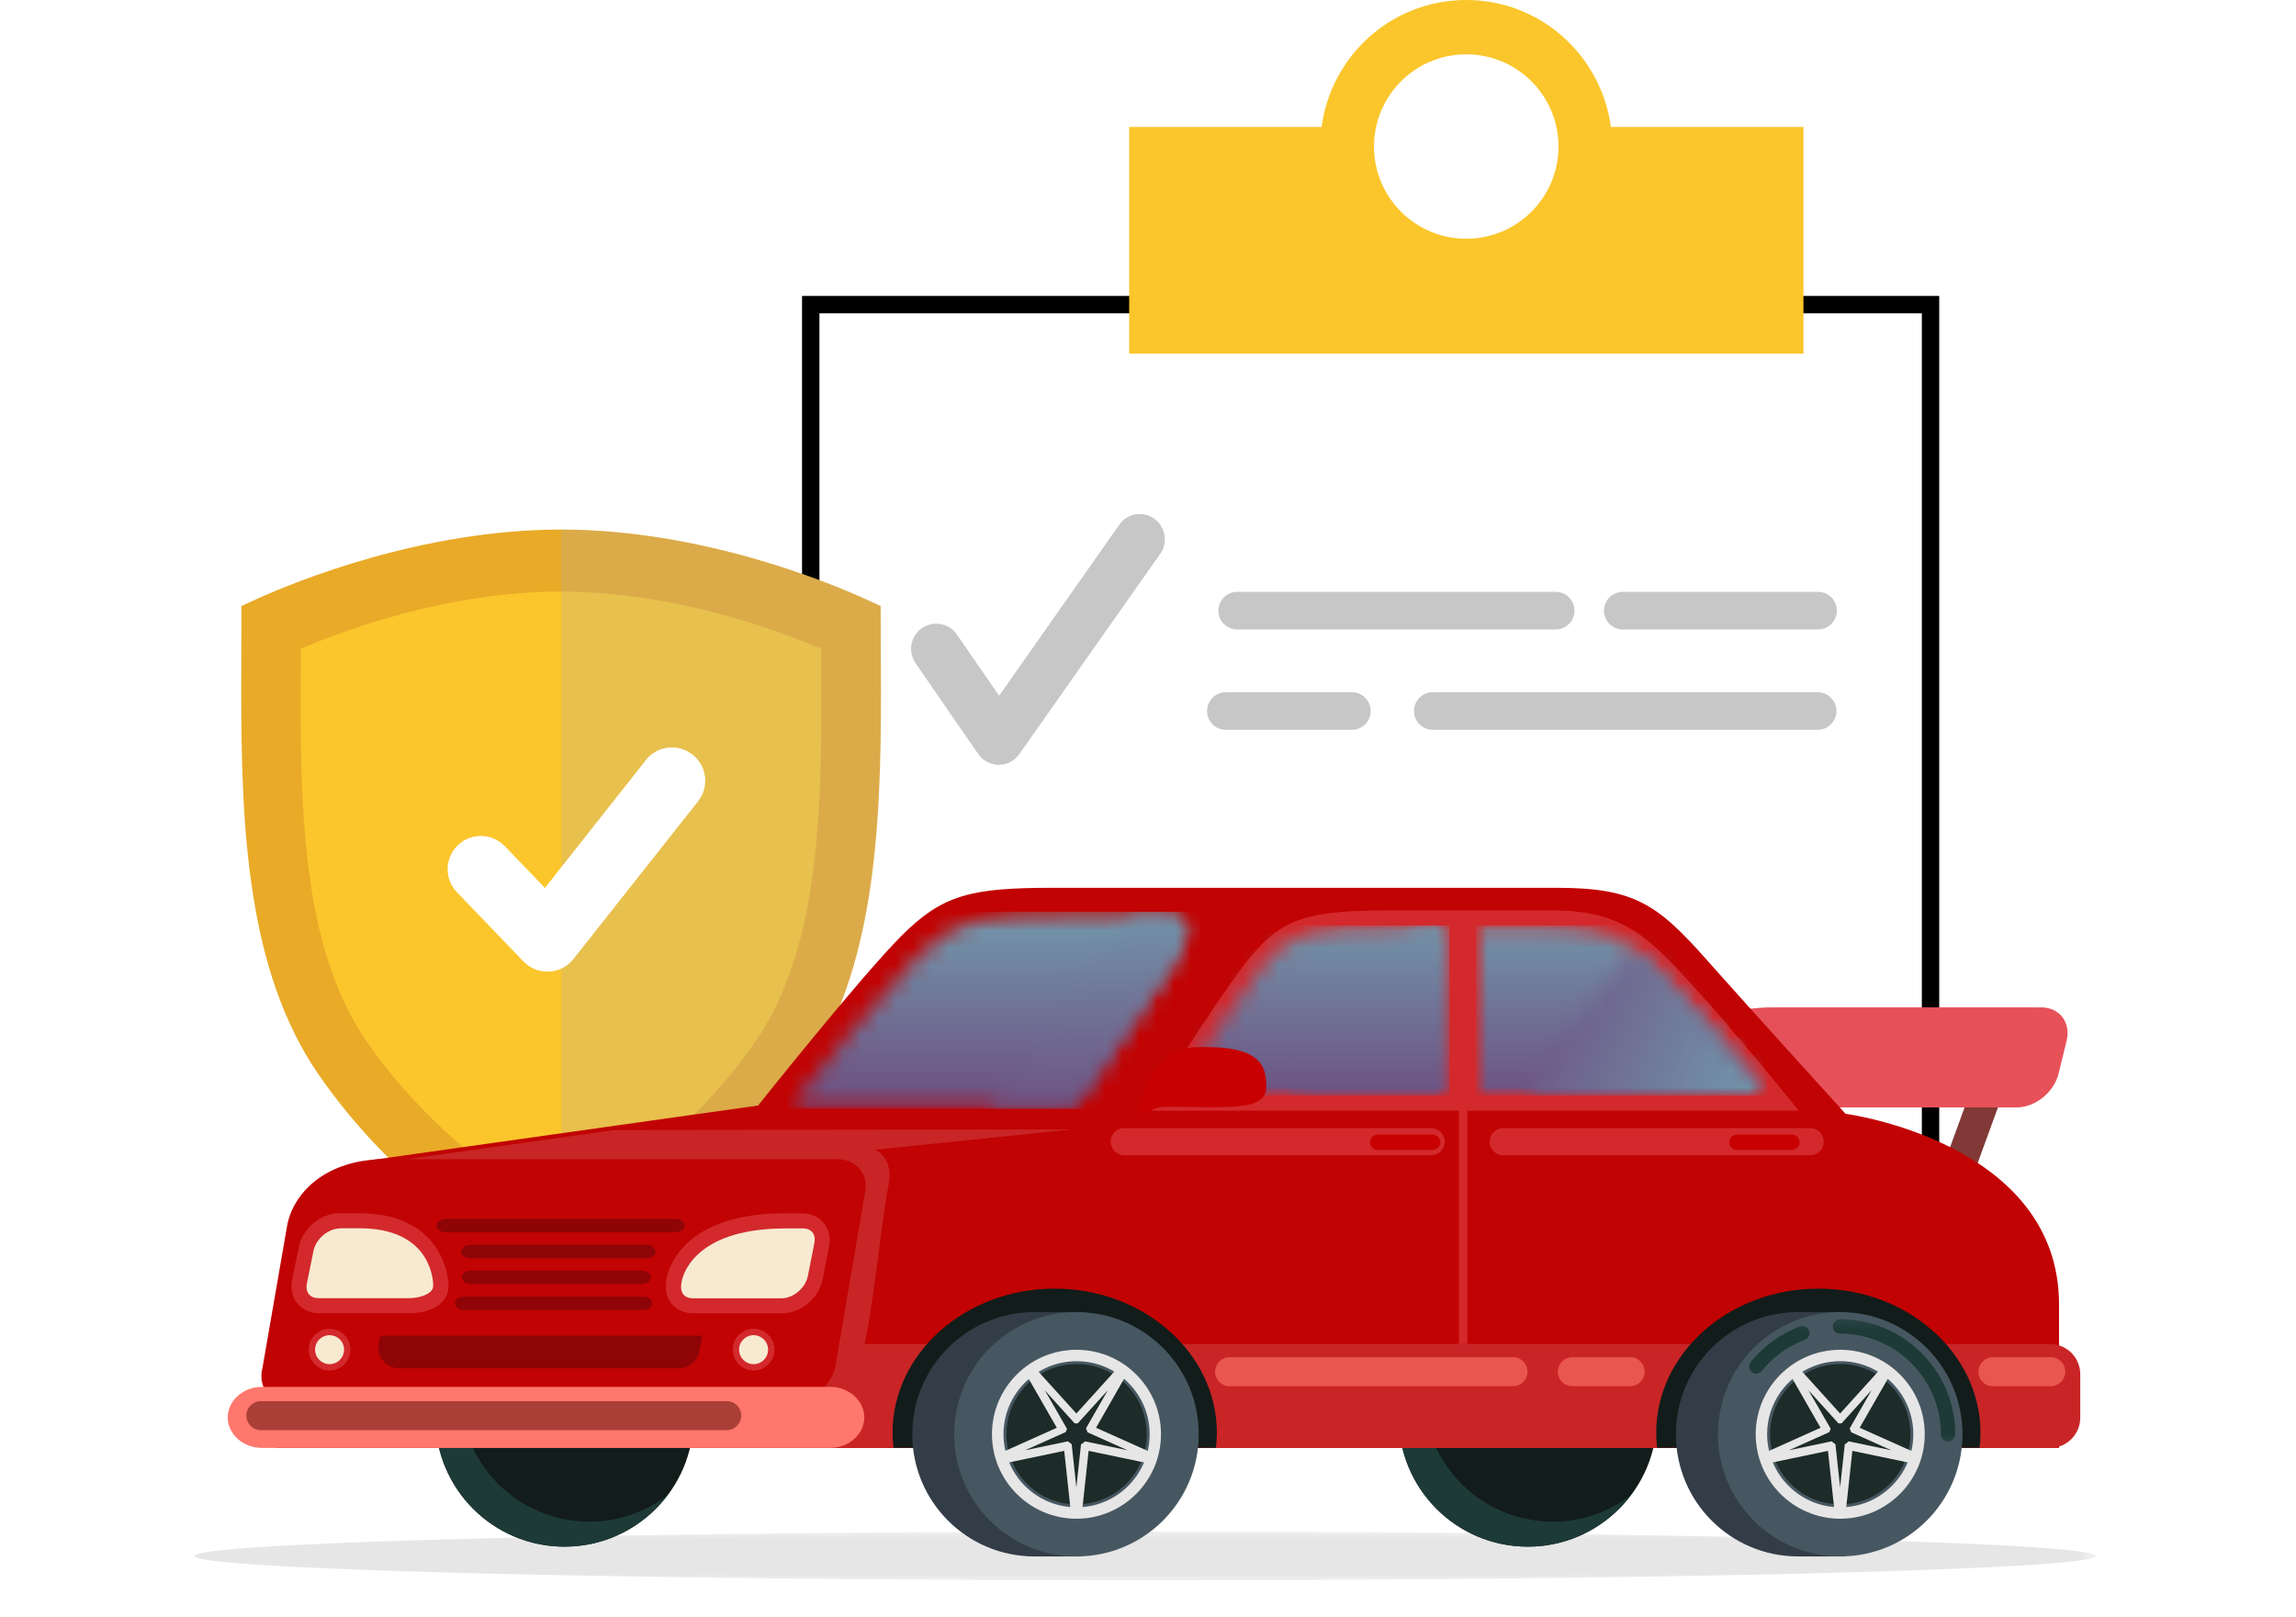 <svg width="132" height="93" viewBox="0 0 132 93" fill="none" xmlns="http://www.w3.org/2000/svg">
<rect x="0" y="0" width="132" height="93" fill="#333333" stroke="none"/>
<g clip-path="url(#clip0_1269_9305)">
<rect width="132" height="93" fill="white"/>
<path d="M46.61 17.517H110.989V66.671H46.61V17.517Z" fill="white" stroke="black"/>
<path d="M92.614 7.3C92.055 3.183 88.564 0 84.297 0C80.023 0 76.532 3.183 75.98 7.3H64.918V20.334H103.683V7.3H92.614ZM84.297 13.728C81.373 13.728 78.993 11.357 78.993 8.426C78.993 5.495 81.365 3.124 84.297 3.124C87.221 3.124 89.6 5.495 89.6 8.426C89.6 11.357 87.221 13.728 84.297 13.728Z" fill="#FBC62C"/>
<path d="M71.127 34.033C70.53 34.033 70.045 34.518 70.045 35.114C70.045 35.711 70.53 36.196 71.127 36.196H89.439C90.035 36.196 90.52 35.711 90.52 35.114C90.52 34.518 90.035 34.033 89.439 34.033H71.127Z" fill="#C7C7C7"/>
<path d="M93.295 34.033C92.699 34.033 92.214 34.518 92.214 35.114C92.214 35.711 92.699 36.196 93.295 36.196H104.521C105.118 36.196 105.603 35.711 105.603 35.114C105.603 34.518 105.118 34.033 104.521 34.033H93.295Z" fill="#C7C7C7"/>
<path d="M70.478 39.805C69.881 39.805 69.396 40.29 69.396 40.886C69.396 41.482 69.881 41.967 70.478 41.967H77.721C78.317 41.967 78.802 41.482 78.802 40.886C78.802 40.29 78.317 39.805 77.721 39.805H70.478Z" fill="#C7C7C7"/>
<path d="M82.375 39.805C81.778 39.805 81.293 40.29 81.293 40.886C81.293 41.482 81.778 41.967 82.375 41.967H104.499C105.095 41.967 105.58 41.482 105.58 40.886C105.58 40.29 105.095 39.805 104.499 39.805H82.375Z" fill="#C7C7C7"/>
<path d="M64.356 30.162C64.356 30.162 59.172 37.537 57.442 40.005C56.375 38.454 55.01 36.485 55.01 36.485C54.562 35.83 53.66 35.666 53.004 36.12C52.347 36.567 52.183 37.469 52.631 38.125L56.234 43.353C56.502 43.741 56.942 43.972 57.412 43.979C57.882 43.979 58.322 43.755 58.598 43.368L66.707 31.84C67.161 31.183 67.005 30.289 66.356 29.827C65.714 29.357 64.819 29.514 64.356 30.162Z" fill="#C7C7C7"/>
<path d="M50.638 37.371L50.629 34.847L49.68 34.416C47.625 33.482 40.301 30.451 32.258 30.451C24.22 30.451 16.89 33.482 14.835 34.411L13.882 34.842L13.868 39.698C13.868 47.594 14.208 55.793 18.284 61.741C22.715 68.2 28.981 72.089 31.472 73.459L32.258 73.89L33.043 73.459C35.529 72.089 41.8 68.2 46.226 61.741C50.307 55.793 50.648 47.594 50.648 39.703L50.638 37.371Z" fill="#E9AA28"/>
<path d="M17.293 37.309C17.288 38.2 17.283 40.273 17.283 40.273C17.283 47.394 17.576 54.778 21.049 59.84C24.713 65.184 29.801 68.532 32.253 69.944C34.706 68.537 39.793 65.189 43.458 59.84C46.931 54.778 47.223 47.399 47.223 40.268C47.223 40.268 47.218 37.678 47.218 37.309C44.832 36.289 38.806 34.019 32.253 34.019C25.691 34.014 19.674 36.284 17.293 37.309Z" fill="#FBC62C"/>
<path d="M50.629 34.847L49.68 34.416C47.625 33.482 40.306 30.456 32.268 30.451V73.88L33.039 73.454C35.525 72.084 41.796 68.196 46.222 61.736C50.303 55.788 50.643 47.59 50.643 39.698L50.638 37.371C50.638 37.366 50.629 34.847 50.629 34.847Z" fill="#B2B2B2" fill-opacity="0.25"/>
<path d="M37.135 43.702C37.135 43.702 33.111 48.797 31.329 51.057C30.227 49.907 29.025 48.658 29.025 48.658C28.297 47.896 27.085 47.873 26.323 48.6C25.561 49.333 25.538 50.54 26.265 51.301L30.088 55.281C30.471 55.678 31.008 55.894 31.564 55.869C32.115 55.846 32.627 55.582 32.967 55.147L40.133 46.077C40.79 45.248 40.646 44.046 39.818 43.395C38.989 42.734 37.786 42.877 37.135 43.702Z" fill="white"/>
<mask id="mask0_1269_9305" style="mask-type:luminance" maskUnits="userSpaceOnUse" x="-13" y="87" width="134" height="4">
<path d="M-13 87.94H120.504V91H-13V87.94Z" fill="white"/>
</mask>
<g mask="url(#mask0_1269_9305)">
<path d="M120.504 89.471C120.504 89.493 120.482 89.516 120.438 89.54C120.394 89.563 120.328 89.585 120.24 89.608C120.153 89.631 120.043 89.653 119.912 89.677C119.781 89.699 119.628 89.722 119.454 89.744C119.279 89.767 119.083 89.789 118.866 89.811C118.648 89.834 118.41 89.856 118.15 89.877C117.891 89.9 117.61 89.921 117.308 89.944C117.007 89.965 116.685 89.987 116.343 90.007C116 90.029 115.638 90.049 115.255 90.07C114.873 90.091 114.471 90.112 114.049 90.132C113.628 90.152 113.187 90.172 112.727 90.191C112.267 90.211 111.789 90.23 111.292 90.249C110.794 90.269 110.28 90.288 109.747 90.306C109.214 90.324 108.664 90.343 108.096 90.36C107.529 90.378 106.944 90.395 106.344 90.413C105.743 90.43 105.127 90.446 104.494 90.462C103.862 90.479 103.213 90.494 102.551 90.51C101.888 90.525 101.211 90.54 100.519 90.555C99.828 90.569 99.123 90.583 98.404 90.597C97.686 90.61 96.955 90.624 96.21 90.637C95.467 90.65 94.712 90.661 93.944 90.673C93.177 90.685 92.398 90.697 91.61 90.708C90.821 90.718 90.022 90.728 89.214 90.739C88.405 90.748 87.587 90.758 86.761 90.767C85.934 90.775 85.1 90.783 84.257 90.791C83.415 90.799 82.566 90.806 81.71 90.813C80.854 90.819 79.992 90.826 79.124 90.831C78.256 90.837 77.384 90.841 76.506 90.846C75.629 90.85 74.748 90.854 73.863 90.858C72.978 90.861 72.091 90.864 71.201 90.866C70.31 90.869 69.418 90.87 68.525 90.872C67.632 90.873 66.737 90.873 65.842 90.873C64.948 90.873 64.054 90.873 63.161 90.872C62.267 90.87 61.375 90.869 60.485 90.866C59.595 90.864 58.707 90.861 57.822 90.858C56.937 90.854 56.056 90.85 55.179 90.846C54.301 90.841 53.429 90.837 52.561 90.831C51.693 90.826 50.831 90.819 49.975 90.813C49.119 90.806 48.27 90.799 47.428 90.791C46.586 90.783 45.751 90.775 44.925 90.767C44.098 90.758 43.281 90.748 42.472 90.739C41.663 90.728 40.864 90.718 40.076 90.708C39.286 90.697 38.509 90.685 37.741 90.673C36.974 90.661 36.218 90.65 35.475 90.637C34.731 90.624 33.999 90.61 33.281 90.597C32.562 90.583 31.858 90.569 31.166 90.555C30.475 90.54 29.797 90.525 29.135 90.51C28.471 90.494 27.824 90.479 27.191 90.462C26.559 90.446 25.942 90.43 25.341 90.413C24.741 90.395 24.157 90.378 23.589 90.36C23.022 90.343 22.472 90.324 21.938 90.306C21.406 90.288 20.89 90.269 20.394 90.249C19.896 90.23 19.418 90.211 18.958 90.191C18.498 90.172 18.058 90.152 17.636 90.132C17.214 90.112 16.812 90.091 16.429 90.07C16.047 90.049 15.684 90.029 15.343 90.007C15 89.987 14.678 89.965 14.377 89.944C14.076 89.921 13.795 89.9 13.535 89.877C13.275 89.856 13.037 89.834 12.82 89.811C12.602 89.789 12.406 89.767 12.232 89.744C12.057 89.722 11.904 89.699 11.773 89.677C11.642 89.653 11.533 89.631 11.445 89.608C11.357 89.585 11.291 89.563 11.248 89.54C11.203 89.516 11.182 89.493 11.182 89.471C11.182 89.448 11.203 89.425 11.248 89.402C11.291 89.379 11.357 89.356 11.445 89.333C11.533 89.31 11.642 89.288 11.773 89.265C11.904 89.242 12.057 89.219 12.232 89.197C12.406 89.175 12.602 89.152 12.82 89.13C13.037 89.108 13.275 89.085 13.535 89.064C13.795 89.041 14.076 89.02 14.377 88.999C14.678 88.976 15 88.956 15.343 88.934C15.684 88.912 16.047 88.892 16.429 88.871C16.812 88.85 17.214 88.83 17.636 88.81C18.058 88.789 18.498 88.769 18.958 88.75C19.418 88.73 19.896 88.711 20.394 88.692C20.89 88.673 21.406 88.653 21.938 88.635C22.472 88.617 23.022 88.599 23.589 88.581C24.157 88.564 24.741 88.546 25.341 88.529C25.942 88.512 26.559 88.495 27.191 88.479C27.824 88.463 28.471 88.447 29.135 88.431C29.797 88.416 30.475 88.401 31.166 88.387C31.858 88.372 32.562 88.358 33.281 88.344C33.999 88.331 34.731 88.317 35.475 88.305C36.218 88.292 36.974 88.28 37.741 88.268C38.509 88.256 39.286 88.245 40.076 88.234C40.864 88.223 41.663 88.213 42.472 88.203C43.281 88.193 44.098 88.183 44.925 88.175C45.751 88.166 46.586 88.158 47.428 88.15C48.27 88.143 49.119 88.136 49.975 88.128C50.831 88.122 51.693 88.116 52.561 88.11C53.429 88.105 54.301 88.1 55.179 88.095C56.056 88.091 56.937 88.087 57.822 88.084C58.707 88.08 59.595 88.077 60.485 88.075C61.375 88.073 62.267 88.071 63.161 88.07C64.054 88.069 64.948 88.068 65.842 88.068C66.737 88.068 67.632 88.069 68.525 88.07C69.418 88.071 70.31 88.073 71.201 88.075C72.091 88.077 72.978 88.08 73.863 88.084C74.748 88.087 75.629 88.091 76.506 88.095C77.384 88.1 78.256 88.105 79.124 88.11C79.992 88.116 80.854 88.122 81.71 88.128C82.566 88.136 83.415 88.143 84.257 88.15C85.1 88.158 85.934 88.166 86.761 88.175C87.587 88.183 88.405 88.193 89.213 88.203C90.022 88.213 90.821 88.223 91.61 88.234C92.398 88.245 93.177 88.256 93.944 88.268C94.712 88.28 95.467 88.292 96.21 88.305C96.955 88.317 97.686 88.331 98.404 88.344C99.123 88.358 99.828 88.372 100.519 88.387C101.211 88.401 101.888 88.416 102.551 88.431C103.213 88.447 103.862 88.463 104.494 88.479C105.127 88.495 105.743 88.512 106.344 88.529C106.944 88.546 107.529 88.564 108.096 88.581C108.664 88.599 109.214 88.617 109.747 88.635C110.28 88.653 110.794 88.673 111.292 88.692C111.789 88.711 112.267 88.73 112.727 88.75C113.187 88.769 113.628 88.789 114.049 88.81C114.471 88.83 114.873 88.85 115.255 88.871C115.638 88.892 116 88.912 116.343 88.934C116.685 88.956 117.007 88.976 117.308 88.999C117.61 89.02 117.891 89.041 118.15 89.064C118.41 89.085 118.648 89.108 118.866 89.13C119.083 89.152 119.279 89.175 119.454 89.197C119.628 89.219 119.781 89.242 119.912 89.265C120.043 89.288 120.153 89.31 120.24 89.333C120.328 89.356 120.394 89.379 120.438 89.402C120.482 89.425 120.504 89.448 120.504 89.471Z" fill="#E6E6E6"/>
</g>
<path d="M39.876 81.517C39.876 85.615 36.554 88.936 32.454 88.936C28.354 88.936 25.034 85.615 25.034 81.517C25.034 77.418 28.354 74.099 32.454 74.099C36.548 74.099 39.876 77.424 39.876 81.517Z" fill="#121C1A"/>
<path d="M33.891 87.499C29.791 87.499 26.47 84.18 26.47 80.081C26.47 78.4 27.039 76.856 27.982 75.609C26.192 76.964 25.034 79.105 25.034 81.517C25.034 85.615 28.354 88.936 32.454 88.936C34.874 88.936 37.009 87.777 38.364 85.988C37.117 86.93 35.572 87.499 33.891 87.499Z" fill="#1D3A37"/>
<path d="M95.259 81.517C95.259 85.615 91.938 88.936 87.838 88.936C83.737 88.936 80.416 85.615 80.416 81.517C80.416 77.418 83.737 74.099 87.838 74.099C91.938 74.099 95.259 77.424 95.259 81.517Z" fill="#121C1A"/>
<path d="M89.274 87.499C85.174 87.499 81.854 84.18 81.854 80.081C81.854 78.4 82.423 76.856 83.365 75.609C81.576 76.964 80.416 79.105 80.416 81.517C80.416 85.615 83.737 88.936 87.838 88.936C90.251 88.936 92.392 87.777 93.748 85.988C92.507 86.93 90.956 87.499 89.274 87.499Z" fill="#1D3A37"/>
<path d="M111.513 67.613L113.259 62.819L114.953 63.436L113.206 68.23L111.513 67.613Z" fill="#803936"/>
<path d="M118.348 61.741C118.09 62.805 117.006 63.679 115.942 63.679H96.641C95.576 63.679 94.919 62.805 95.184 61.741C95.184 61.741 95.773 57.927 102.151 57.927H117.352C118.416 57.927 119.073 58.801 118.809 59.864L118.348 61.741Z" fill="#E75159"/>
<path d="M116.926 58.048C116.939 58.008 116.939 57.967 116.946 57.92H102.152C95.774 57.92 95.184 61.734 95.184 61.734C95.171 61.775 95.171 61.815 95.165 61.862H114.059C115.123 61.862 116.207 60.995 116.465 59.925L116.926 58.048Z" fill="#E75159" fill-opacity="0.5"/>
<path d="M21.34 66.707L43.583 63.57C43.583 63.57 49.486 56.151 51.838 53.801C54.19 51.45 55.816 51.05 60.526 51.05C65.229 51.05 84.998 51.05 89.485 51.05C93.972 51.05 95.293 51.992 98.173 55.25C100.952 58.387 106.103 64.044 106.103 64.044C106.103 64.044 118.376 65.671 118.376 75.007V83.258H15.892L21.34 66.707Z" fill="#C10303"/>
<mask id="mask1_1269_9305" style="mask-type:luminance" maskUnits="userSpaceOnUse" x="45" y="52" width="24" height="12">
<path d="M45.134 52.244H68.387V63.871H45.134V52.244Z" fill="white"/>
</mask>
<g mask="url(#mask1_1269_9305)">
<mask id="mask2_1269_9305" style="mask-type:luminance" maskUnits="userSpaceOnUse" x="45" y="52" width="24" height="12">
<path d="M66.823 52.425C66.823 52.425 62.682 52.425 61.116 52.425C56.542 52.425 54.963 52.811 52.672 55.094C50.862 56.903 46.891 61.795 45.312 63.76H61.672C61.672 63.76 66.79 56.273 67.901 54.64C69.012 53.008 68.036 52.425 66.823 52.425Z" fill="white"/>
</mask>
<g mask="url(#mask2_1269_9305)">
<path d="M45.312 52.425V63.76H69.012V52.425H45.312Z" fill="url(#paint0_linear_1269_9305)"/>
</g>
</g>
<path d="M117.868 77.283H49.703C50.171 75.332 50.788 69.492 51.038 68.387C51.472 66.504 50.313 66.111 50.313 66.111L61.61 64.945L35.329 64.98L21.47 66.924L15.892 83.258H117.861C118.817 83.258 119.596 82.48 119.596 81.524V79.024C119.603 78.068 118.817 77.283 117.868 77.283Z" fill="#C92526"/>
<path d="M48.015 78.644C47.731 79.776 46.544 80.697 45.372 80.697H16.691C15.525 80.697 14.808 79.776 15.092 78.644L16.495 70.548C16.813 68.624 18.711 66.653 22.174 66.653H48.11C49.276 66.653 49.995 67.574 49.709 68.705L48.015 78.644Z" fill="#C10303"/>
<path d="M47.29 73.583C47.08 74.647 46.029 75.521 44.966 75.521H39.855C38.791 75.521 38.1 74.647 38.31 73.583C38.31 73.583 38.73 69.769 45.108 69.769H46.118C47.182 69.769 47.872 70.643 47.663 71.707L47.29 73.583Z" fill="#E75159" fill-opacity="0.5"/>
<path d="M45.155 70.637C39.673 70.637 39.198 73.597 39.184 73.726C39.124 74.051 39.164 74.281 39.293 74.437C39.443 74.614 39.666 74.654 39.828 74.654H44.939C45.61 74.654 46.308 74.058 46.443 73.38L46.816 71.496C46.87 71.233 46.83 71.009 46.7 70.853C46.551 70.677 46.328 70.637 46.165 70.637H45.155Z" fill="#F7EAD1"/>
<path d="M25.786 73.848C25.841 75.074 24.586 75.515 23.516 75.515H18.359C17.288 75.515 16.583 74.641 16.799 73.577L17.18 71.701C17.396 70.637 18.446 69.763 19.524 69.763H20.656C25.081 69.769 25.739 72.92 25.786 73.848Z" fill="#E75159" fill-opacity="0.5"/>
<path d="M19.558 70.637C18.88 70.637 18.168 71.233 18.026 71.91L17.647 73.786C17.592 74.044 17.633 74.275 17.762 74.424C17.911 74.606 18.148 74.647 18.311 74.647H23.468C23.915 74.647 24.322 74.552 24.593 74.389C24.884 74.221 24.918 74.024 24.905 73.848C24.878 73.312 24.566 70.629 20.676 70.629H19.558V70.637Z" fill="#F7EAD1"/>
<path d="M39.36 70.473C39.36 70.691 39.129 70.86 38.839 70.86H25.623C25.338 70.86 25.101 70.684 25.101 70.473C25.101 70.257 25.338 70.088 25.623 70.088H38.839C39.129 70.08 39.36 70.257 39.36 70.473Z" fill="#5F070C" fill-opacity="0.5"/>
<path d="M37.687 71.964C37.687 72.181 37.456 72.351 37.165 72.351H27.026C26.742 72.351 26.504 72.175 26.504 71.964C26.504 71.748 26.742 71.578 27.026 71.578H37.172C37.456 71.571 37.687 71.748 37.687 71.964Z" fill="#5F070C" fill-opacity="0.5"/>
<path d="M37.409 73.448C37.409 73.665 37.171 73.841 36.887 73.841H27.074C26.789 73.841 26.552 73.665 26.552 73.448C26.552 73.231 26.789 73.062 27.074 73.062H36.887C37.171 73.062 37.409 73.239 37.409 73.448Z" fill="#5F070C" fill-opacity="0.5"/>
<path d="M37.504 74.945C37.504 75.162 37.267 75.331 36.982 75.331H26.674C26.39 75.331 26.152 75.155 26.152 74.945C26.152 74.728 26.39 74.559 26.674 74.559H36.989C37.274 74.552 37.504 74.728 37.504 74.945Z" fill="#5F070C" fill-opacity="0.5"/>
<path d="M103.418 63.868C103.418 63.868 97.875 56.985 95.313 54.6C93.849 53.238 92.236 52.351 89.342 52.351C89.342 52.351 81.535 52.351 79.942 52.351C75.3 52.351 73.761 52.743 71.857 55.068C70.346 56.903 67.214 61.876 65.967 63.868H83.873V77.269H84.361V63.868H103.418Z" fill="#E75159" fill-opacity="0.5"/>
<path d="M60.635 74.099C55.497 74.099 51.315 77.818 51.315 82.384C51.315 82.675 51.336 82.967 51.37 83.251H69.905C69.94 82.967 69.96 82.675 69.96 82.384C69.953 77.818 65.772 74.099 60.635 74.099Z" fill="#121C1A"/>
<path d="M87.817 78.875C87.817 79.335 87.445 79.708 86.984 79.708H70.692C70.231 79.708 69.858 79.335 69.858 78.875C69.858 78.414 70.231 78.041 70.692 78.041H86.984C87.445 78.041 87.817 78.414 87.817 78.875Z" fill="#FF776D" fill-opacity="0.6"/>
<path d="M94.554 78.875C94.554 79.335 94.181 79.708 93.72 79.708H90.393C89.931 79.708 89.559 79.335 89.559 78.875C89.559 78.414 89.931 78.041 90.393 78.041H93.72C94.181 78.041 94.554 78.414 94.554 78.875Z" fill="#FF776D" fill-opacity="0.6"/>
<path d="M118.735 78.875C118.735 79.335 118.362 79.708 117.902 79.708H114.574C114.113 79.708 113.74 79.335 113.74 78.875C113.74 78.414 114.113 78.041 114.574 78.041H117.902C118.362 78.041 118.735 78.414 118.735 78.875Z" fill="#FF776D" fill-opacity="0.6"/>
<path d="M49.689 81.504C49.689 82.466 48.808 83.258 47.724 83.258H15.058C13.98 83.258 13.093 82.466 13.093 81.504C13.093 80.542 13.973 79.749 15.058 79.749H47.724C48.802 79.749 49.689 80.535 49.689 81.504Z" fill="#FF776D"/>
<path d="M42.614 81.402C42.614 81.863 42.241 82.236 41.78 82.236H14.997C14.536 82.236 14.164 81.863 14.164 81.402C14.164 80.941 14.536 80.569 14.997 80.569H41.787C42.241 80.569 42.614 80.941 42.614 81.402Z" fill="#711A14" fill-opacity="0.6"/>
<path d="M48.7 81.402C48.7 81.863 48.327 82.236 47.866 82.236H44.532C44.071 82.236 43.698 81.863 43.698 81.402C43.698 80.941 44.071 80.569 44.532 80.569H47.859C48.327 80.569 48.7 80.941 48.7 81.402Z" fill="#FF776D" fill-opacity="0.6"/>
<path d="M104.849 65.649C104.849 66.076 104.503 66.428 104.069 66.428H86.421C85.988 66.428 85.642 66.083 85.642 65.649C85.642 65.223 85.988 64.871 86.421 64.871H104.069C104.503 64.871 104.849 65.223 104.849 65.649Z" fill="#E75159" fill-opacity="0.5"/>
<path d="M83.06 65.649C83.06 66.076 82.714 66.428 82.28 66.428H64.633C64.198 66.428 63.853 66.083 63.853 65.649C63.853 65.223 64.198 64.871 64.633 64.871H82.28C82.707 64.871 83.06 65.223 83.06 65.649Z" fill="#E75159" fill-opacity="0.5"/>
<mask id="mask3_1269_9305" style="mask-type:luminance" maskUnits="userSpaceOnUse" x="84" y="53" width="18" height="11">
<path d="M84.706 53.06H101.636V63.055H84.706V53.06Z" fill="white"/>
</mask>
<g mask="url(#mask3_1269_9305)">
<mask id="mask4_1269_9305" style="mask-type:luminance" maskUnits="userSpaceOnUse" x="84" y="53" width="18" height="11">
<path d="M94.723 55.236C93.422 54.023 92.011 53.217 89.349 53.217H84.856V63H101.588C99.839 60.873 96.512 56.902 94.723 55.236Z" fill="white"/>
</mask>
<g mask="url(#mask4_1269_9305)">
<path d="M84.856 53.217V63H101.588V53.217H84.856Z" fill="url(#paint1_linear_1269_9305)"/>
</g>
</g>
<mask id="mask5_1269_9305" style="mask-type:luminance" maskUnits="userSpaceOnUse" x="87" y="54" width="15" height="10">
<path d="M87.357 54.488H101.635V63.055H87.357V54.488Z" fill="white"/>
</mask>
<g mask="url(#mask5_1269_9305)">
<mask id="mask6_1269_9305" style="mask-type:luminance" maskUnits="userSpaceOnUse" x="87" y="54" width="15" height="10">
<path d="M94.724 55.236C94.479 55.006 94.229 54.803 93.971 54.606L87.499 63.001H101.589C99.84 60.873 96.512 56.903 94.724 55.236Z" fill="white"/>
</mask>
<g mask="url(#mask6_1269_9305)">
<path d="M87.499 54.606V63.001H101.589V54.606H87.499Z" fill="url(#paint2_linear_1269_9305)"/>
</g>
</g>
<mask id="mask7_1269_9305" style="mask-type:luminance" maskUnits="userSpaceOnUse" x="67" y="53" width="17" height="11">
<path d="M67.368 53.06H83.482V63.055H67.368V53.06Z" fill="white"/>
</mask>
<g mask="url(#mask7_1269_9305)">
<mask id="mask8_1269_9305" style="mask-type:luminance" maskUnits="userSpaceOnUse" x="67" y="53" width="17" height="11">
<path d="M72.528 55.616C71.308 57.099 68.936 60.784 67.54 63H83.331V53.217H79.943C75.361 53.217 74.182 53.597 72.528 55.616Z" fill="white"/>
</mask>
<g mask="url(#mask8_1269_9305)">
<path d="M67.54 53.217V63H83.331V53.217H67.54Z" fill="url(#paint3_linear_1269_9305)"/>
</g>
</g>
<path d="M62.119 75.447C62.119 75.447 66.504 78.861 66.504 82.472C66.504 86.172 62.132 89.498 62.132 89.498C62.132 89.498 59.862 89.498 59.476 89.498C55.592 89.498 52.448 86.354 52.448 82.472C52.448 78.59 55.592 75.447 59.476 75.447C59.964 75.447 62.119 75.447 62.119 75.447Z" fill="#333D47"/>
<path d="M68.916 82.472C68.916 86.354 65.772 89.498 61.888 89.498C58.005 89.498 54.86 86.354 54.86 82.472C54.86 78.59 58.012 75.447 61.888 75.447C65.772 75.447 68.916 78.59 68.916 82.472Z" fill="#475761"/>
<path d="M65.927 82.472C65.927 84.702 64.117 86.503 61.895 86.503C59.665 86.503 57.862 84.695 57.862 82.472C57.862 80.244 59.665 78.434 61.895 78.434C64.117 78.434 65.927 80.244 65.927 82.472Z" fill="#1D2B29"/>
<path d="M57.029 82.472C57.029 85.148 59.21 87.33 61.888 87.33C64.565 87.33 66.747 85.148 66.747 82.472C66.747 81.172 66.239 79.952 65.323 79.037C64.409 78.122 63.182 77.615 61.888 77.615C59.21 77.615 57.029 79.789 57.029 82.472ZM57.693 82.472C57.693 80.155 59.577 78.271 61.895 78.271C63.019 78.271 64.07 78.705 64.863 79.505C65.656 80.297 66.096 81.354 66.096 82.472C66.096 84.789 64.212 86.673 61.895 86.673C59.577 86.673 57.693 84.789 57.693 82.472Z" fill="#E6E6E6"/>
<path d="M66.28 83.563L63.013 82.099L64.788 78.997C64.626 78.861 64.457 78.746 64.281 78.631L61.882 81.28L59.489 78.637C59.313 78.746 59.137 78.868 58.98 79.004L60.757 82.099L57.496 83.563C57.544 83.766 57.612 83.969 57.687 84.159L61.183 83.427L61.569 86.984C61.671 86.992 61.78 86.998 61.888 86.998C61.99 86.998 62.091 86.992 62.2 86.984L62.586 83.427L66.09 84.159C66.171 83.969 66.232 83.766 66.28 83.563Z" fill="#E6E6E6"/>
<path d="M61.413 82.283C61.413 82.283 59.109 83.319 58.933 83.393C59.123 83.353 61.59 82.838 61.59 82.838C61.59 82.838 61.861 85.338 61.881 85.528C61.901 85.345 62.172 82.838 62.172 82.838C62.172 82.838 64.646 83.353 64.829 83.393C64.653 83.312 62.348 82.283 62.348 82.283C62.348 82.283 63.602 80.101 63.691 79.939C63.562 80.074 61.874 81.944 61.874 81.944C61.874 81.944 60.187 80.081 60.058 79.939C60.166 80.101 61.413 82.283 61.413 82.283Z" fill="#1D2B29"/>
<path d="M62.525 82.472C62.525 82.818 62.24 83.102 61.895 83.102C61.542 83.102 61.265 82.818 61.265 82.472C61.265 82.12 61.549 81.842 61.895 81.842C62.24 81.835 62.525 82.12 62.525 82.472Z" fill="#1D2B29"/>
<path d="M104.537 74.099C99.4 74.099 95.218 77.818 95.218 82.384C95.218 82.675 95.238 82.967 95.272 83.251H113.807C113.842 82.967 113.862 82.675 113.862 82.384C113.855 77.818 109.674 74.099 104.537 74.099Z" fill="#121C1A"/>
<path d="M106.021 75.447C106.021 75.447 110.406 78.861 110.406 82.472C110.406 86.172 106.035 89.498 106.035 89.498C106.035 89.498 103.764 89.498 103.377 89.498C99.495 89.498 96.35 86.354 96.35 82.472C96.35 78.59 99.495 75.447 103.377 75.447C103.866 75.447 106.021 75.447 106.021 75.447Z" fill="#333D47"/>
<path d="M112.825 82.472C112.825 86.354 109.681 89.498 105.797 89.498C101.914 89.498 98.769 86.354 98.769 82.472C98.769 78.59 101.921 75.447 105.797 75.447C109.674 75.447 112.825 78.59 112.825 82.472Z" fill="#475761"/>
<mask id="mask9_1269_9305" style="mask-type:luminance" maskUnits="userSpaceOnUse" x="100" y="75" width="14" height="9">
<path d="M113.059 75.498H100.004V83.249H113.059V75.498Z" fill="white"/>
</mask>
<g mask="url(#mask9_1269_9305)">
<path d="M103.472 76.28C102.368 76.694 101.392 77.398 100.647 78.32C100.504 78.496 100.531 78.753 100.707 78.896C100.883 79.038 101.141 79.011 101.283 78.835C101.934 78.028 102.788 77.405 103.757 77.046C103.974 76.964 104.075 76.728 104.001 76.517C103.92 76.307 103.682 76.199 103.472 76.28Z" fill="#1D3A37"/>
<path d="M112.411 82.472C112.411 78.828 109.443 75.86 105.79 75.86C105.559 75.86 105.376 76.043 105.376 76.273C105.376 76.504 105.559 76.687 105.79 76.687C108.981 76.687 111.585 79.288 111.585 82.48C111.585 82.703 111.767 82.892 111.997 82.892C112.228 82.879 112.411 82.696 112.411 82.472Z" fill="#1D3A37"/>
</g>
<path d="M109.83 82.472C109.83 84.702 108.02 86.503 105.797 86.503C103.568 86.503 101.765 84.695 101.765 82.472C101.765 80.244 103.574 78.434 105.797 78.434C108.02 78.434 109.83 80.244 109.83 82.472Z" fill="#1D2B29"/>
<path d="M100.938 82.472C100.938 85.148 103.12 87.33 105.798 87.33C108.475 87.33 110.656 85.148 110.656 82.472C110.656 81.172 110.148 79.952 109.233 79.037C108.319 78.122 107.092 77.615 105.798 77.615C103.114 77.615 100.938 79.789 100.938 82.472ZM101.595 82.472C101.595 80.155 103.48 78.271 105.798 78.271C106.923 78.271 107.973 78.705 108.766 79.505C109.558 80.297 109.999 81.354 109.999 82.472C109.999 84.789 108.115 86.673 105.798 86.673C103.48 86.673 101.595 84.789 101.595 82.472Z" fill="#E6E6E6"/>
<path d="M110.182 83.563L106.915 82.099L108.697 78.997C108.535 78.861 108.365 78.746 108.189 78.631L105.79 81.28L103.398 78.637C103.222 78.746 103.046 78.868 102.89 79.004L104.665 82.099L101.405 83.563C101.459 83.766 101.521 83.969 101.595 84.159L105.092 83.427L105.478 86.984C105.587 86.992 105.689 86.998 105.797 86.998C105.898 86.998 106 86.992 106.109 86.984L106.495 83.427L110.006 84.159C110.074 83.969 110.134 83.766 110.182 83.563Z" fill="#E6E6E6"/>
<path d="M105.322 82.283C105.322 82.283 103.019 83.319 102.842 83.393C103.032 83.353 105.499 82.838 105.499 82.838C105.499 82.838 105.77 85.338 105.79 85.528C105.811 85.345 106.082 82.838 106.082 82.838C106.082 82.838 108.556 83.353 108.738 83.393C108.562 83.312 106.258 82.283 106.258 82.283C106.258 82.283 107.512 80.101 107.599 79.939C107.471 80.074 105.784 81.944 105.784 81.944C105.784 81.944 104.096 80.081 103.967 79.939C104.069 80.101 105.322 82.283 105.322 82.283Z" fill="#1D2B29"/>
<path d="M106.428 82.472C106.428 82.818 106.143 83.102 105.797 83.102C105.451 83.102 105.167 82.818 105.167 82.472C105.167 82.12 105.451 81.842 105.797 81.842C106.143 81.835 106.428 82.12 106.428 82.472Z" fill="#1D2B29"/>
<mask id="mask10_1269_9305" style="mask-type:luminance" maskUnits="userSpaceOnUse" x="73" y="53" width="11" height="11">
<path d="M73.894 53.06H83.481V63.055H73.894V53.06Z" fill="white"/>
</mask>
<g mask="url(#mask10_1269_9305)">
<mask id="mask11_1269_9305" style="mask-type:luminance" maskUnits="userSpaceOnUse" x="74" y="53" width="10" height="11">
<path d="M81.561 53.217L74.025 63H83.33V53.217H81.561Z" fill="white"/>
</mask>
<g mask="url(#mask11_1269_9305)">
<path d="M74.025 53.217V63H83.33V53.217H74.025Z" fill="url(#paint4_linear_1269_9305)"/>
</g>
</g>
<mask id="mask12_1269_9305" style="mask-type:luminance" maskUnits="userSpaceOnUse" x="56" y="52" width="13" height="12">
<path d="M56.352 52.245H68.591V63.871H56.352V52.245Z" fill="white"/>
</mask>
<g mask="url(#mask12_1269_9305)">
<mask id="mask13_1269_9305" style="mask-type:luminance" maskUnits="userSpaceOnUse" x="56" y="52" width="13" height="12">
<path d="M61.678 63.767C61.678 63.767 66.794 56.28 67.906 54.648C69.018 53.015 68.035 52.432 66.822 52.432C66.822 52.432 66.171 52.432 65.29 52.432L56.554 63.767H61.678Z" fill="white"/>
</mask>
<g mask="url(#mask13_1269_9305)">
<path d="M56.554 52.432V63.767H69.018V52.432H56.554Z" fill="url(#paint5_linear_1269_9305)"/>
</g>
</g>
<path d="M66.022 64.003H65.392C65.392 64.003 66.104 60.311 68.74 60.216C72.42 60.081 72.806 61.233 72.806 62.492C72.806 63.922 70.556 63.645 67.154 63.645C66.199 63.645 66.022 64.003 66.022 64.003Z" fill="#C80000"/>
<path d="M103.458 65.684C103.458 65.928 103.262 66.124 103.019 66.124H99.853C99.609 66.124 99.413 65.928 99.413 65.684C99.413 65.44 99.609 65.243 99.853 65.243H103.019C103.262 65.243 103.458 65.44 103.458 65.684Z" fill="#C80000"/>
<path d="M82.809 65.684C82.809 65.928 82.612 66.124 82.368 66.124H79.203C78.96 66.124 78.763 65.928 78.763 65.684C78.763 65.44 78.96 65.243 79.203 65.243H82.368C82.612 65.243 82.809 65.44 82.809 65.684Z" fill="#C80000"/>
<path d="M44.525 77.608C44.525 78.272 43.989 78.807 43.325 78.807C42.661 78.807 42.126 78.272 42.126 77.608C42.126 76.944 42.661 76.409 43.325 76.409C43.989 76.409 44.525 76.951 44.525 77.608Z" fill="#E75159" fill-opacity="0.5"/>
<path d="M44.158 77.608C44.158 77.663 44.153 77.717 44.142 77.77C44.132 77.824 44.116 77.876 44.095 77.927C44.074 77.978 44.048 78.025 44.018 78.071C43.988 78.116 43.953 78.158 43.914 78.198C43.875 78.236 43.834 78.27 43.788 78.301C43.742 78.331 43.694 78.357 43.644 78.378C43.593 78.399 43.541 78.414 43.487 78.425C43.434 78.436 43.38 78.441 43.325 78.441C43.27 78.441 43.215 78.436 43.162 78.425C43.109 78.414 43.056 78.399 43.006 78.378C42.955 78.357 42.907 78.331 42.862 78.301C42.816 78.27 42.774 78.236 42.735 78.198C42.697 78.158 42.662 78.116 42.631 78.071C42.601 78.025 42.576 77.978 42.555 77.927C42.533 77.876 42.518 77.824 42.507 77.77C42.497 77.717 42.491 77.663 42.491 77.608C42.491 77.553 42.497 77.499 42.507 77.445C42.518 77.392 42.533 77.339 42.555 77.289C42.576 77.238 42.601 77.19 42.631 77.145C42.662 77.1 42.697 77.057 42.735 77.018C42.774 76.98 42.816 76.946 42.862 76.915C42.907 76.884 42.955 76.859 43.006 76.838C43.056 76.817 43.109 76.802 43.162 76.79C43.215 76.78 43.27 76.774 43.325 76.774C43.38 76.774 43.434 76.78 43.487 76.79C43.541 76.802 43.593 76.817 43.644 76.838C43.694 76.859 43.742 76.884 43.788 76.915C43.834 76.946 43.875 76.98 43.914 77.018C43.953 77.057 43.988 77.1 44.018 77.145C44.048 77.19 44.074 77.238 44.095 77.289C44.116 77.339 44.132 77.392 44.142 77.445C44.153 77.499 44.158 77.553 44.158 77.608Z" fill="#F7EAD1"/>
<path d="M20.147 77.608C20.147 78.272 19.612 78.807 18.948 78.807C18.284 78.807 17.748 78.272 17.748 77.608C17.748 76.944 18.284 76.409 18.948 76.409C19.612 76.409 20.147 76.951 20.147 77.608Z" fill="#E75159" fill-opacity="0.5"/>
<path d="M19.781 77.608C19.781 77.663 19.776 77.717 19.765 77.77C19.754 77.824 19.738 77.876 19.718 77.927C19.697 77.978 19.672 78.025 19.64 78.071C19.61 78.116 19.576 78.158 19.537 78.198C19.499 78.236 19.456 78.27 19.411 78.301C19.366 78.331 19.317 78.357 19.267 78.378C19.216 78.399 19.164 78.414 19.111 78.425C19.056 78.436 19.002 78.441 18.948 78.441C18.893 78.441 18.839 78.436 18.785 78.425C18.731 78.414 18.68 78.399 18.628 78.378C18.578 78.357 18.53 78.331 18.484 78.301C18.439 78.27 18.397 78.236 18.358 78.198C18.319 78.158 18.285 78.116 18.255 78.071C18.224 78.025 18.198 77.978 18.177 77.927C18.157 77.876 18.141 77.824 18.13 77.77C18.119 77.717 18.114 77.663 18.114 77.608C18.114 77.553 18.119 77.499 18.13 77.445C18.141 77.392 18.157 77.339 18.177 77.289C18.198 77.238 18.224 77.19 18.255 77.145C18.285 77.1 18.319 77.057 18.358 77.018C18.397 76.98 18.439 76.946 18.484 76.915C18.53 76.884 18.578 76.859 18.628 76.838C18.68 76.817 18.731 76.802 18.785 76.79C18.839 76.78 18.893 76.774 18.948 76.774C19.002 76.774 19.056 76.78 19.111 76.79C19.164 76.802 19.216 76.817 19.267 76.838C19.317 76.859 19.366 76.884 19.411 76.915C19.456 76.946 19.499 76.98 19.537 77.018C19.576 77.057 19.61 77.1 19.64 77.145C19.672 77.19 19.697 77.238 19.718 77.289C19.738 77.339 19.754 77.392 19.765 77.445C19.776 77.499 19.781 77.553 19.781 77.608Z" fill="#F7EAD1"/>
<path d="M39.035 78.678H22.946C22.201 78.678 21.638 78.008 21.767 77.276L21.848 76.802H40.363L40.208 77.697C40.113 78.258 39.611 78.678 39.035 78.678Z" fill="#5F070C" fill-opacity="0.5"/>
</g>
<defs>
<linearGradient id="paint0_linear_1269_9305" x1="56.855" y1="52.425" x2="56.855" y2="63.76" gradientUnits="userSpaceOnUse">
<stop stop-color="#7297AB"/>
<stop offset="0.008" stop-color="#7297AB"/>
<stop offset="0.016" stop-color="#7296AB"/>
<stop offset="0.023" stop-color="#7296AA"/>
<stop offset="0.031" stop-color="#7295AA"/>
<stop offset="0.039" stop-color="#7295AA"/>
<stop offset="0.047" stop-color="#7294A9"/>
<stop offset="0.055" stop-color="#7294A9"/>
<stop offset="0.062" stop-color="#7293A9"/>
<stop offset="0.07" stop-color="#7292A8"/>
<stop offset="0.078" stop-color="#7292A8"/>
<stop offset="0.086" stop-color="#7291A8"/>
<stop offset="0.094" stop-color="#7291A7"/>
<stop offset="0.102" stop-color="#7290A7"/>
<stop offset="0.109" stop-color="#728FA7"/>
<stop offset="0.117" stop-color="#728FA6"/>
<stop offset="0.125" stop-color="#728EA6"/>
<stop offset="0.133" stop-color="#728EA6"/>
<stop offset="0.141" stop-color="#728DA5"/>
<stop offset="0.148" stop-color="#718DA5"/>
<stop offset="0.156" stop-color="#718CA5"/>
<stop offset="0.164" stop-color="#718BA4"/>
<stop offset="0.172" stop-color="#718BA4"/>
<stop offset="0.18" stop-color="#718AA4"/>
<stop offset="0.188" stop-color="#718AA3"/>
<stop offset="0.195" stop-color="#7189A3"/>
<stop offset="0.203" stop-color="#7188A3"/>
<stop offset="0.211" stop-color="#7188A2"/>
<stop offset="0.219" stop-color="#7187A2"/>
<stop offset="0.227" stop-color="#7187A2"/>
<stop offset="0.234" stop-color="#7186A1"/>
<stop offset="0.242" stop-color="#7186A1"/>
<stop offset="0.25" stop-color="#7185A1"/>
<stop offset="0.258" stop-color="#7184A0"/>
<stop offset="0.266" stop-color="#7184A0"/>
<stop offset="0.273" stop-color="#7183A0"/>
<stop offset="0.281" stop-color="#71839F"/>
<stop offset="0.289" stop-color="#71829F"/>
<stop offset="0.297" stop-color="#71819F"/>
<stop offset="0.305" stop-color="#71819E"/>
<stop offset="0.312" stop-color="#71809E"/>
<stop offset="0.32" stop-color="#71809D"/>
<stop offset="0.328" stop-color="#707F9D"/>
<stop offset="0.336" stop-color="#707F9D"/>
<stop offset="0.344" stop-color="#707E9C"/>
<stop offset="0.352" stop-color="#707D9C"/>
<stop offset="0.359" stop-color="#707D9C"/>
<stop offset="0.367" stop-color="#707C9B"/>
<stop offset="0.375" stop-color="#707C9B"/>
<stop offset="0.383" stop-color="#707B9B"/>
<stop offset="0.391" stop-color="#707A9A"/>
<stop offset="0.398" stop-color="#707A9A"/>
<stop offset="0.406" stop-color="#70799A"/>
<stop offset="0.414" stop-color="#707999"/>
<stop offset="0.422" stop-color="#707899"/>
<stop offset="0.43" stop-color="#707899"/>
<stop offset="0.438" stop-color="#707798"/>
<stop offset="0.445" stop-color="#707698"/>
<stop offset="0.453" stop-color="#707698"/>
<stop offset="0.461" stop-color="#707597"/>
<stop offset="0.469" stop-color="#707597"/>
<stop offset="0.477" stop-color="#707497"/>
<stop offset="0.484" stop-color="#707496"/>
<stop offset="0.492" stop-color="#707396"/>
<stop offset="0.5" stop-color="#707296"/>
<stop offset="0.508" stop-color="#6F7295"/>
<stop offset="0.516" stop-color="#6F7195"/>
<stop offset="0.523" stop-color="#6F7195"/>
<stop offset="0.531" stop-color="#6F7094"/>
<stop offset="0.539" stop-color="#6F6F94"/>
<stop offset="0.547" stop-color="#6F6F94"/>
<stop offset="0.555" stop-color="#6F6E93"/>
<stop offset="0.562" stop-color="#6F6E93"/>
<stop offset="0.57" stop-color="#6F6D93"/>
<stop offset="0.578" stop-color="#6F6D92"/>
<stop offset="0.586" stop-color="#6F6C92"/>
<stop offset="0.594" stop-color="#6F6B92"/>
<stop offset="0.602" stop-color="#6F6B91"/>
<stop offset="0.609" stop-color="#6F6A91"/>
<stop offset="0.617" stop-color="#6F6A91"/>
<stop offset="0.625" stop-color="#6F6990"/>
<stop offset="0.633" stop-color="#6F6890"/>
<stop offset="0.641" stop-color="#6F6890"/>
<stop offset="0.648" stop-color="#6F678F"/>
<stop offset="0.656" stop-color="#6F678F"/>
<stop offset="0.664" stop-color="#6F668F"/>
<stop offset="0.672" stop-color="#6F668E"/>
<stop offset="0.68" stop-color="#6F658E"/>
<stop offset="0.688" stop-color="#6E648D"/>
<stop offset="0.695" stop-color="#6E648D"/>
<stop offset="0.703" stop-color="#6E638D"/>
<stop offset="0.711" stop-color="#6E638C"/>
<stop offset="0.719" stop-color="#6E628C"/>
<stop offset="0.727" stop-color="#6E618C"/>
<stop offset="0.734" stop-color="#6E618B"/>
<stop offset="0.742" stop-color="#6E608B"/>
<stop offset="0.75" stop-color="#6E608B"/>
<stop offset="0.758" stop-color="#6E5F8A"/>
<stop offset="0.766" stop-color="#6E5F8A"/>
<stop offset="0.773" stop-color="#6E5E8A"/>
<stop offset="0.781" stop-color="#6E5D89"/>
<stop offset="0.789" stop-color="#6E5D89"/>
<stop offset="0.797" stop-color="#6E5C89"/>
<stop offset="0.805" stop-color="#6E5C88"/>
<stop offset="0.812" stop-color="#6E5B88"/>
<stop offset="0.82" stop-color="#6E5A88"/>
<stop offset="0.828" stop-color="#6E5A87"/>
<stop offset="0.836" stop-color="#6E5987"/>
<stop offset="0.844" stop-color="#6E5987"/>
<stop offset="0.852" stop-color="#6E5886"/>
<stop offset="0.859" stop-color="#6E5886"/>
<stop offset="0.867" stop-color="#6D5786"/>
<stop offset="0.875" stop-color="#6D5685"/>
<stop offset="0.883" stop-color="#6D5685"/>
<stop offset="0.891" stop-color="#6D5585"/>
<stop offset="0.898" stop-color="#6D5584"/>
<stop offset="0.906" stop-color="#6D5484"/>
<stop offset="0.914" stop-color="#6D5384"/>
<stop offset="0.922" stop-color="#6D5383"/>
<stop offset="0.93" stop-color="#6D5283"/>
<stop offset="0.938" stop-color="#6D5283"/>
<stop offset="0.945" stop-color="#6D5182"/>
<stop offset="0.953" stop-color="#6D5182"/>
<stop offset="0.961" stop-color="#6D5082"/>
<stop offset="0.969" stop-color="#6D4F81"/>
<stop offset="0.977" stop-color="#6D4F81"/>
<stop offset="0.984" stop-color="#6D4E81"/>
<stop offset="0.992" stop-color="#6D4E80"/>
<stop offset="1" stop-color="#6D4D80"/>
</linearGradient>
<linearGradient id="paint1_linear_1269_9305" x1="93.218" y1="53.217" x2="93.218" y2="63" gradientUnits="userSpaceOnUse">
<stop stop-color="#7292A8"/>
<stop offset="0.008" stop-color="#7292A8"/>
<stop offset="0.016" stop-color="#7291A8"/>
<stop offset="0.023" stop-color="#7291A8"/>
<stop offset="0.031" stop-color="#7290A7"/>
<stop offset="0.039" stop-color="#7290A7"/>
<stop offset="0.047" stop-color="#728FA7"/>
<stop offset="0.055" stop-color="#728FA6"/>
<stop offset="0.062" stop-color="#728EA6"/>
<stop offset="0.07" stop-color="#728EA6"/>
<stop offset="0.078" stop-color="#728DA5"/>
<stop offset="0.086" stop-color="#718DA5"/>
<stop offset="0.094" stop-color="#718CA5"/>
<stop offset="0.102" stop-color="#718CA5"/>
<stop offset="0.109" stop-color="#718BA4"/>
<stop offset="0.117" stop-color="#718BA4"/>
<stop offset="0.125" stop-color="#718AA4"/>
<stop offset="0.133" stop-color="#718AA3"/>
<stop offset="0.141" stop-color="#7189A3"/>
<stop offset="0.148" stop-color="#7189A3"/>
<stop offset="0.156" stop-color="#7188A3"/>
<stop offset="0.164" stop-color="#7188A2"/>
<stop offset="0.172" stop-color="#7187A2"/>
<stop offset="0.18" stop-color="#7187A2"/>
<stop offset="0.188" stop-color="#7186A1"/>
<stop offset="0.195" stop-color="#7186A1"/>
<stop offset="0.203" stop-color="#7185A1"/>
<stop offset="0.211" stop-color="#7185A0"/>
<stop offset="0.219" stop-color="#7184A0"/>
<stop offset="0.227" stop-color="#7184A0"/>
<stop offset="0.234" stop-color="#7183A0"/>
<stop offset="0.242" stop-color="#71839F"/>
<stop offset="0.25" stop-color="#71829F"/>
<stop offset="0.258" stop-color="#71829F"/>
<stop offset="0.266" stop-color="#71819E"/>
<stop offset="0.273" stop-color="#71819E"/>
<stop offset="0.281" stop-color="#71809E"/>
<stop offset="0.289" stop-color="#71809E"/>
<stop offset="0.297" stop-color="#707F9D"/>
<stop offset="0.305" stop-color="#707F9D"/>
<stop offset="0.312" stop-color="#707E9D"/>
<stop offset="0.32" stop-color="#707E9C"/>
<stop offset="0.328" stop-color="#707D9C"/>
<stop offset="0.336" stop-color="#707D9C"/>
<stop offset="0.344" stop-color="#707C9B"/>
<stop offset="0.352" stop-color="#707C9B"/>
<stop offset="0.359" stop-color="#707B9B"/>
<stop offset="0.367" stop-color="#707B9B"/>
<stop offset="0.375" stop-color="#707A9A"/>
<stop offset="0.383" stop-color="#707A9A"/>
<stop offset="0.391" stop-color="#70799A"/>
<stop offset="0.398" stop-color="#707999"/>
<stop offset="0.406" stop-color="#707899"/>
<stop offset="0.414" stop-color="#707899"/>
<stop offset="0.422" stop-color="#707799"/>
<stop offset="0.43" stop-color="#707798"/>
<stop offset="0.438" stop-color="#707698"/>
<stop offset="0.445" stop-color="#707698"/>
<stop offset="0.453" stop-color="#707597"/>
<stop offset="0.461" stop-color="#707597"/>
<stop offset="0.469" stop-color="#707497"/>
<stop offset="0.477" stop-color="#707496"/>
<stop offset="0.484" stop-color="#707396"/>
<stop offset="0.492" stop-color="#707396"/>
<stop offset="0.5" stop-color="#707296"/>
<stop offset="0.508" stop-color="#6F7295"/>
<stop offset="0.516" stop-color="#6F7195"/>
<stop offset="0.523" stop-color="#6F7195"/>
<stop offset="0.531" stop-color="#6F7094"/>
<stop offset="0.539" stop-color="#6F7094"/>
<stop offset="0.547" stop-color="#6F6F94"/>
<stop offset="0.555" stop-color="#6F6F94"/>
<stop offset="0.562" stop-color="#6F6E93"/>
<stop offset="0.57" stop-color="#6F6E93"/>
<stop offset="0.578" stop-color="#6F6D93"/>
<stop offset="0.586" stop-color="#6F6D92"/>
<stop offset="0.594" stop-color="#6F6C92"/>
<stop offset="0.602" stop-color="#6F6C92"/>
<stop offset="0.609" stop-color="#6F6B91"/>
<stop offset="0.617" stop-color="#6F6B91"/>
<stop offset="0.625" stop-color="#6F6A91"/>
<stop offset="0.633" stop-color="#6F6A91"/>
<stop offset="0.641" stop-color="#6F6990"/>
<stop offset="0.648" stop-color="#6F6990"/>
<stop offset="0.656" stop-color="#6F6890"/>
<stop offset="0.664" stop-color="#6F688F"/>
<stop offset="0.672" stop-color="#6F678F"/>
<stop offset="0.68" stop-color="#6F678F"/>
<stop offset="0.688" stop-color="#6F668F"/>
<stop offset="0.695" stop-color="#6F668E"/>
<stop offset="0.703" stop-color="#6F658E"/>
<stop offset="0.711" stop-color="#6E658E"/>
<stop offset="0.719" stop-color="#6E648D"/>
<stop offset="0.727" stop-color="#6E648D"/>
<stop offset="0.734" stop-color="#6E638D"/>
<stop offset="0.742" stop-color="#6E638C"/>
<stop offset="0.75" stop-color="#6E628C"/>
<stop offset="0.758" stop-color="#6E628C"/>
<stop offset="0.766" stop-color="#6E618C"/>
<stop offset="0.773" stop-color="#6E618B"/>
<stop offset="0.781" stop-color="#6E608B"/>
<stop offset="0.789" stop-color="#6E608B"/>
<stop offset="0.797" stop-color="#6E5F8A"/>
<stop offset="0.805" stop-color="#6E5F8A"/>
<stop offset="0.812" stop-color="#6E5E8A"/>
<stop offset="0.82" stop-color="#6E5E8A"/>
<stop offset="0.828" stop-color="#6E5D89"/>
<stop offset="0.836" stop-color="#6E5D89"/>
<stop offset="0.844" stop-color="#6E5C89"/>
<stop offset="0.852" stop-color="#6E5C88"/>
<stop offset="0.859" stop-color="#6E5B88"/>
<stop offset="0.867" stop-color="#6E5B88"/>
<stop offset="0.875" stop-color="#6E5A87"/>
<stop offset="0.883" stop-color="#6E5A87"/>
<stop offset="0.891" stop-color="#6E5987"/>
<stop offset="0.898" stop-color="#6E5987"/>
<stop offset="0.906" stop-color="#6E5886"/>
<stop offset="0.914" stop-color="#6E5886"/>
<stop offset="0.922" stop-color="#6D5786"/>
<stop offset="0.93" stop-color="#6D5785"/>
<stop offset="0.938" stop-color="#6D5685"/>
<stop offset="0.945" stop-color="#6D5685"/>
<stop offset="0.953" stop-color="#6D5585"/>
<stop offset="0.961" stop-color="#6D5584"/>
<stop offset="0.969" stop-color="#6D5484"/>
<stop offset="0.977" stop-color="#6D5484"/>
<stop offset="0.984" stop-color="#6D5383"/>
<stop offset="0.992" stop-color="#6D5383"/>
<stop offset="1" stop-color="#6D5283"/>
</linearGradient>
<linearGradient id="paint2_linear_1269_9305" x1="101.594" y1="62.986" x2="86.51" y2="57.173" gradientUnits="userSpaceOnUse">
<stop stop-color="#729AAD"/>
<stop offset="0.008" stop-color="#7299AD"/>
<stop offset="0.016" stop-color="#7299AC"/>
<stop offset="0.023" stop-color="#7298AC"/>
<stop offset="0.031" stop-color="#7298AB"/>
<stop offset="0.039" stop-color="#7297AB"/>
<stop offset="0.047" stop-color="#7296AB"/>
<stop offset="0.055" stop-color="#7296AA"/>
<stop offset="0.062" stop-color="#7295AA"/>
<stop offset="0.07" stop-color="#7295AA"/>
<stop offset="0.078" stop-color="#7294A9"/>
<stop offset="0.086" stop-color="#7293A9"/>
<stop offset="0.094" stop-color="#7293A9"/>
<stop offset="0.102" stop-color="#7292A8"/>
<stop offset="0.109" stop-color="#7292A8"/>
<stop offset="0.117" stop-color="#7291A8"/>
<stop offset="0.125" stop-color="#7290A7"/>
<stop offset="0.133" stop-color="#7290A7"/>
<stop offset="0.141" stop-color="#728FA7"/>
<stop offset="0.148" stop-color="#728FA6"/>
<stop offset="0.156" stop-color="#728EA6"/>
<stop offset="0.164" stop-color="#728DA5"/>
<stop offset="0.172" stop-color="#718DA5"/>
<stop offset="0.18" stop-color="#718CA5"/>
<stop offset="0.187" stop-color="#718CA4"/>
<stop offset="0.188" stop-color="#718BA4"/>
<stop offset="0.195" stop-color="#718BA4"/>
<stop offset="0.203" stop-color="#718AA4"/>
<stop offset="0.211" stop-color="#718AA3"/>
<stop offset="0.219" stop-color="#7189A3"/>
<stop offset="0.227" stop-color="#7189A3"/>
<stop offset="0.234" stop-color="#7188A2"/>
<stop offset="0.242" stop-color="#7187A2"/>
<stop offset="0.25" stop-color="#7187A2"/>
<stop offset="0.258" stop-color="#7186A1"/>
<stop offset="0.266" stop-color="#7186A1"/>
<stop offset="0.273" stop-color="#7185A1"/>
<stop offset="0.281" stop-color="#7184A0"/>
<stop offset="0.289" stop-color="#7184A0"/>
<stop offset="0.297" stop-color="#71839F"/>
<stop offset="0.305" stop-color="#71829F"/>
<stop offset="0.312" stop-color="#71829F"/>
<stop offset="0.32" stop-color="#71819E"/>
<stop offset="0.328" stop-color="#71819E"/>
<stop offset="0.336" stop-color="#71809E"/>
<stop offset="0.344" stop-color="#707F9D"/>
<stop offset="0.352" stop-color="#707F9D"/>
<stop offset="0.359" stop-color="#707E9D"/>
<stop offset="0.367" stop-color="#707E9C"/>
<stop offset="0.375" stop-color="#707D9C"/>
<stop offset="0.383" stop-color="#707C9C"/>
<stop offset="0.391" stop-color="#707C9B"/>
<stop offset="0.398" stop-color="#707B9B"/>
<stop offset="0.406" stop-color="#707B9A"/>
<stop offset="0.414" stop-color="#707A9A"/>
<stop offset="0.422" stop-color="#70799A"/>
<stop offset="0.43" stop-color="#707999"/>
<stop offset="0.438" stop-color="#707899"/>
<stop offset="0.445" stop-color="#707899"/>
<stop offset="0.453" stop-color="#707798"/>
<stop offset="0.461" stop-color="#707698"/>
<stop offset="0.469" stop-color="#707698"/>
<stop offset="0.477" stop-color="#707597"/>
<stop offset="0.484" stop-color="#707597"/>
<stop offset="0.492" stop-color="#707497"/>
<stop offset="0.5" stop-color="#707396"/>
<stop offset="0.508" stop-color="#707396"/>
<stop offset="0.516" stop-color="#6F7296"/>
<stop offset="0.523" stop-color="#6F7295"/>
<stop offset="0.531" stop-color="#6F7195"/>
<stop offset="0.539" stop-color="#6F7094"/>
<stop offset="0.547" stop-color="#6F7094"/>
<stop offset="0.555" stop-color="#6F6F94"/>
<stop offset="0.562" stop-color="#6F6E93"/>
<stop offset="0.57" stop-color="#6F6E93"/>
<stop offset="0.578" stop-color="#6F6D93"/>
<stop offset="0.586" stop-color="#6F6D92"/>
<stop offset="0.594" stop-color="#6F6C92"/>
<stop offset="0.602" stop-color="#6F6B92"/>
<stop offset="0.609" stop-color="#6F6B91"/>
<stop offset="0.617" stop-color="#6F6A91"/>
<stop offset="0.625" stop-color="#6F6A91"/>
<stop offset="0.633" stop-color="#6F6990"/>
<stop offset="0.641" stop-color="#6F6890"/>
<stop offset="0.648" stop-color="#6F6890"/>
<stop offset="0.656" stop-color="#6F678F"/>
<stop offset="0.664" stop-color="#6F678F"/>
<stop offset="0.672" stop-color="#6F668E"/>
<stop offset="0.68" stop-color="#6F658E"/>
<stop offset="0.688" stop-color="#6F658E"/>
<stop offset="0.695" stop-color="#6E648D"/>
<stop offset="0.703" stop-color="#6E648D"/>
<stop offset="0.711" stop-color="#6E638D"/>
<stop offset="0.719" stop-color="#6E628C"/>
<stop offset="0.727" stop-color="#6E628C"/>
<stop offset="0.734" stop-color="#6E618C"/>
<stop offset="0.742" stop-color="#6E618B"/>
<stop offset="0.75" stop-color="#6E608B"/>
<stop offset="0.758" stop-color="#6E5F8B"/>
<stop offset="0.766" stop-color="#6E5F8A"/>
<stop offset="0.773" stop-color="#6E5E8A"/>
<stop offset="0.781" stop-color="#6E5E89"/>
<stop offset="0.789" stop-color="#6E5D89"/>
<stop offset="0.797" stop-color="#6E5C89"/>
<stop offset="0.805" stop-color="#6E5C88"/>
<stop offset="0.812" stop-color="#6E5B88"/>
<stop offset="0.813" stop-color="#6E5B88"/>
<stop offset="0.82" stop-color="#6E5A88"/>
<stop offset="0.828" stop-color="#6E5A87"/>
<stop offset="0.836" stop-color="#6E5987"/>
<stop offset="0.844" stop-color="#6E5987"/>
<stop offset="0.852" stop-color="#6E5886"/>
<stop offset="0.859" stop-color="#6E5786"/>
<stop offset="0.867" stop-color="#6D5786"/>
<stop offset="0.875" stop-color="#6D5685"/>
<stop offset="0.883" stop-color="#6D5685"/>
<stop offset="0.891" stop-color="#6D5585"/>
<stop offset="0.898" stop-color="#6D5484"/>
<stop offset="0.906" stop-color="#6D5484"/>
<stop offset="0.914" stop-color="#6D5383"/>
<stop offset="0.922" stop-color="#6D5383"/>
<stop offset="0.93" stop-color="#6D5283"/>
<stop offset="0.938" stop-color="#6D5182"/>
<stop offset="0.945" stop-color="#6D5182"/>
<stop offset="0.953" stop-color="#6D5082"/>
<stop offset="0.961" stop-color="#6D5081"/>
<stop offset="0.969" stop-color="#6D4F81"/>
<stop offset="0.977" stop-color="#6D4E81"/>
<stop offset="0.984" stop-color="#6D4E80"/>
<stop offset="0.992" stop-color="#6D4D80"/>
<stop offset="1" stop-color="#6D4D80"/>
</linearGradient>
<linearGradient id="paint3_linear_1269_9305" x1="75.436" y1="53.217" x2="75.436" y2="63" gradientUnits="userSpaceOnUse">
<stop stop-color="#7292A8"/>
<stop offset="0.008" stop-color="#7292A8"/>
<stop offset="0.016" stop-color="#7291A8"/>
<stop offset="0.023" stop-color="#7291A8"/>
<stop offset="0.031" stop-color="#7290A7"/>
<stop offset="0.039" stop-color="#7290A7"/>
<stop offset="0.047" stop-color="#728FA7"/>
<stop offset="0.055" stop-color="#728FA6"/>
<stop offset="0.062" stop-color="#728EA6"/>
<stop offset="0.07" stop-color="#728EA6"/>
<stop offset="0.078" stop-color="#728DA5"/>
<stop offset="0.086" stop-color="#718DA5"/>
<stop offset="0.094" stop-color="#718CA5"/>
<stop offset="0.102" stop-color="#718CA5"/>
<stop offset="0.109" stop-color="#718BA4"/>
<stop offset="0.117" stop-color="#718BA4"/>
<stop offset="0.125" stop-color="#718AA4"/>
<stop offset="0.133" stop-color="#718AA3"/>
<stop offset="0.141" stop-color="#7189A3"/>
<stop offset="0.148" stop-color="#7189A3"/>
<stop offset="0.156" stop-color="#7188A3"/>
<stop offset="0.164" stop-color="#7188A2"/>
<stop offset="0.172" stop-color="#7187A2"/>
<stop offset="0.18" stop-color="#7187A2"/>
<stop offset="0.188" stop-color="#7186A1"/>
<stop offset="0.195" stop-color="#7186A1"/>
<stop offset="0.203" stop-color="#7185A1"/>
<stop offset="0.211" stop-color="#7185A0"/>
<stop offset="0.219" stop-color="#7184A0"/>
<stop offset="0.227" stop-color="#7184A0"/>
<stop offset="0.234" stop-color="#7183A0"/>
<stop offset="0.242" stop-color="#71839F"/>
<stop offset="0.25" stop-color="#71829F"/>
<stop offset="0.258" stop-color="#71829F"/>
<stop offset="0.266" stop-color="#71819E"/>
<stop offset="0.273" stop-color="#71819E"/>
<stop offset="0.281" stop-color="#71809E"/>
<stop offset="0.289" stop-color="#71809E"/>
<stop offset="0.297" stop-color="#707F9D"/>
<stop offset="0.305" stop-color="#707F9D"/>
<stop offset="0.312" stop-color="#707E9D"/>
<stop offset="0.32" stop-color="#707E9C"/>
<stop offset="0.328" stop-color="#707D9C"/>
<stop offset="0.336" stop-color="#707D9C"/>
<stop offset="0.344" stop-color="#707C9B"/>
<stop offset="0.352" stop-color="#707C9B"/>
<stop offset="0.359" stop-color="#707B9B"/>
<stop offset="0.367" stop-color="#707B9B"/>
<stop offset="0.375" stop-color="#707A9A"/>
<stop offset="0.383" stop-color="#707A9A"/>
<stop offset="0.391" stop-color="#70799A"/>
<stop offset="0.398" stop-color="#707999"/>
<stop offset="0.406" stop-color="#707899"/>
<stop offset="0.414" stop-color="#707899"/>
<stop offset="0.422" stop-color="#707799"/>
<stop offset="0.43" stop-color="#707798"/>
<stop offset="0.438" stop-color="#707698"/>
<stop offset="0.445" stop-color="#707698"/>
<stop offset="0.453" stop-color="#707597"/>
<stop offset="0.461" stop-color="#707597"/>
<stop offset="0.469" stop-color="#707497"/>
<stop offset="0.477" stop-color="#707496"/>
<stop offset="0.484" stop-color="#707396"/>
<stop offset="0.492" stop-color="#707396"/>
<stop offset="0.5" stop-color="#707296"/>
<stop offset="0.508" stop-color="#6F7295"/>
<stop offset="0.516" stop-color="#6F7195"/>
<stop offset="0.523" stop-color="#6F7195"/>
<stop offset="0.531" stop-color="#6F7094"/>
<stop offset="0.539" stop-color="#6F7094"/>
<stop offset="0.547" stop-color="#6F6F94"/>
<stop offset="0.555" stop-color="#6F6F94"/>
<stop offset="0.562" stop-color="#6F6E93"/>
<stop offset="0.57" stop-color="#6F6E93"/>
<stop offset="0.578" stop-color="#6F6D93"/>
<stop offset="0.586" stop-color="#6F6D92"/>
<stop offset="0.594" stop-color="#6F6C92"/>
<stop offset="0.602" stop-color="#6F6C92"/>
<stop offset="0.609" stop-color="#6F6B91"/>
<stop offset="0.617" stop-color="#6F6B91"/>
<stop offset="0.625" stop-color="#6F6A91"/>
<stop offset="0.633" stop-color="#6F6A91"/>
<stop offset="0.641" stop-color="#6F6990"/>
<stop offset="0.648" stop-color="#6F6990"/>
<stop offset="0.656" stop-color="#6F6890"/>
<stop offset="0.664" stop-color="#6F688F"/>
<stop offset="0.672" stop-color="#6F678F"/>
<stop offset="0.68" stop-color="#6F678F"/>
<stop offset="0.688" stop-color="#6F668F"/>
<stop offset="0.695" stop-color="#6F668E"/>
<stop offset="0.703" stop-color="#6F658E"/>
<stop offset="0.711" stop-color="#6E658E"/>
<stop offset="0.719" stop-color="#6E648D"/>
<stop offset="0.727" stop-color="#6E648D"/>
<stop offset="0.734" stop-color="#6E638D"/>
<stop offset="0.742" stop-color="#6E638C"/>
<stop offset="0.75" stop-color="#6E628C"/>
<stop offset="0.758" stop-color="#6E628C"/>
<stop offset="0.766" stop-color="#6E618C"/>
<stop offset="0.773" stop-color="#6E618B"/>
<stop offset="0.781" stop-color="#6E608B"/>
<stop offset="0.789" stop-color="#6E608B"/>
<stop offset="0.797" stop-color="#6E5F8A"/>
<stop offset="0.805" stop-color="#6E5F8A"/>
<stop offset="0.812" stop-color="#6E5E8A"/>
<stop offset="0.82" stop-color="#6E5E8A"/>
<stop offset="0.828" stop-color="#6E5D89"/>
<stop offset="0.836" stop-color="#6E5D89"/>
<stop offset="0.844" stop-color="#6E5C89"/>
<stop offset="0.852" stop-color="#6E5C88"/>
<stop offset="0.859" stop-color="#6E5B88"/>
<stop offset="0.867" stop-color="#6E5B88"/>
<stop offset="0.875" stop-color="#6E5A87"/>
<stop offset="0.883" stop-color="#6E5A87"/>
<stop offset="0.891" stop-color="#6E5987"/>
<stop offset="0.898" stop-color="#6E5987"/>
<stop offset="0.906" stop-color="#6E5886"/>
<stop offset="0.914" stop-color="#6E5886"/>
<stop offset="0.922" stop-color="#6D5786"/>
<stop offset="0.93" stop-color="#6D5785"/>
<stop offset="0.938" stop-color="#6D5685"/>
<stop offset="0.945" stop-color="#6D5685"/>
<stop offset="0.953" stop-color="#6D5585"/>
<stop offset="0.961" stop-color="#6D5584"/>
<stop offset="0.969" stop-color="#6D5484"/>
<stop offset="0.977" stop-color="#6D5484"/>
<stop offset="0.984" stop-color="#6D5383"/>
<stop offset="0.992" stop-color="#6D5383"/>
<stop offset="1" stop-color="#6D5283"/>
</linearGradient>
<linearGradient id="paint4_linear_1269_9305" x1="78.677" y1="53.217" x2="78.677" y2="63" gradientUnits="userSpaceOnUse">
<stop stop-color="#7292A8"/>
<stop offset="0.008" stop-color="#7292A8"/>
<stop offset="0.016" stop-color="#7291A8"/>
<stop offset="0.023" stop-color="#7291A8"/>
<stop offset="0.031" stop-color="#7290A7"/>
<stop offset="0.039" stop-color="#7290A7"/>
<stop offset="0.047" stop-color="#728FA7"/>
<stop offset="0.055" stop-color="#728FA6"/>
<stop offset="0.062" stop-color="#728EA6"/>
<stop offset="0.07" stop-color="#728EA6"/>
<stop offset="0.078" stop-color="#728DA5"/>
<stop offset="0.086" stop-color="#718DA5"/>
<stop offset="0.094" stop-color="#718CA5"/>
<stop offset="0.102" stop-color="#718CA5"/>
<stop offset="0.109" stop-color="#718BA4"/>
<stop offset="0.117" stop-color="#718BA4"/>
<stop offset="0.125" stop-color="#718AA4"/>
<stop offset="0.133" stop-color="#718AA3"/>
<stop offset="0.141" stop-color="#7189A3"/>
<stop offset="0.148" stop-color="#7189A3"/>
<stop offset="0.156" stop-color="#7188A3"/>
<stop offset="0.164" stop-color="#7188A2"/>
<stop offset="0.172" stop-color="#7187A2"/>
<stop offset="0.18" stop-color="#7187A2"/>
<stop offset="0.188" stop-color="#7186A1"/>
<stop offset="0.195" stop-color="#7186A1"/>
<stop offset="0.203" stop-color="#7185A1"/>
<stop offset="0.211" stop-color="#7185A0"/>
<stop offset="0.219" stop-color="#7184A0"/>
<stop offset="0.227" stop-color="#7184A0"/>
<stop offset="0.234" stop-color="#7183A0"/>
<stop offset="0.242" stop-color="#71839F"/>
<stop offset="0.25" stop-color="#71829F"/>
<stop offset="0.258" stop-color="#71829F"/>
<stop offset="0.266" stop-color="#71819E"/>
<stop offset="0.273" stop-color="#71819E"/>
<stop offset="0.281" stop-color="#71809E"/>
<stop offset="0.289" stop-color="#71809E"/>
<stop offset="0.297" stop-color="#707F9D"/>
<stop offset="0.305" stop-color="#707F9D"/>
<stop offset="0.312" stop-color="#707E9D"/>
<stop offset="0.32" stop-color="#707E9C"/>
<stop offset="0.328" stop-color="#707D9C"/>
<stop offset="0.336" stop-color="#707D9C"/>
<stop offset="0.344" stop-color="#707C9B"/>
<stop offset="0.352" stop-color="#707C9B"/>
<stop offset="0.359" stop-color="#707B9B"/>
<stop offset="0.367" stop-color="#707B9B"/>
<stop offset="0.375" stop-color="#707A9A"/>
<stop offset="0.383" stop-color="#707A9A"/>
<stop offset="0.391" stop-color="#70799A"/>
<stop offset="0.398" stop-color="#707999"/>
<stop offset="0.406" stop-color="#707899"/>
<stop offset="0.414" stop-color="#707899"/>
<stop offset="0.422" stop-color="#707799"/>
<stop offset="0.43" stop-color="#707798"/>
<stop offset="0.438" stop-color="#707698"/>
<stop offset="0.445" stop-color="#707698"/>
<stop offset="0.453" stop-color="#707597"/>
<stop offset="0.461" stop-color="#707597"/>
<stop offset="0.469" stop-color="#707497"/>
<stop offset="0.477" stop-color="#707496"/>
<stop offset="0.484" stop-color="#707396"/>
<stop offset="0.492" stop-color="#707396"/>
<stop offset="0.5" stop-color="#707296"/>
<stop offset="0.508" stop-color="#6F7295"/>
<stop offset="0.516" stop-color="#6F7195"/>
<stop offset="0.523" stop-color="#6F7195"/>
<stop offset="0.531" stop-color="#6F7094"/>
<stop offset="0.539" stop-color="#6F7094"/>
<stop offset="0.547" stop-color="#6F6F94"/>
<stop offset="0.555" stop-color="#6F6F94"/>
<stop offset="0.562" stop-color="#6F6E93"/>
<stop offset="0.57" stop-color="#6F6E93"/>
<stop offset="0.578" stop-color="#6F6D93"/>
<stop offset="0.586" stop-color="#6F6D92"/>
<stop offset="0.594" stop-color="#6F6C92"/>
<stop offset="0.602" stop-color="#6F6C92"/>
<stop offset="0.609" stop-color="#6F6B91"/>
<stop offset="0.617" stop-color="#6F6B91"/>
<stop offset="0.625" stop-color="#6F6A91"/>
<stop offset="0.633" stop-color="#6F6A91"/>
<stop offset="0.641" stop-color="#6F6990"/>
<stop offset="0.648" stop-color="#6F6990"/>
<stop offset="0.656" stop-color="#6F6890"/>
<stop offset="0.664" stop-color="#6F688F"/>
<stop offset="0.672" stop-color="#6F678F"/>
<stop offset="0.68" stop-color="#6F678F"/>
<stop offset="0.688" stop-color="#6F668F"/>
<stop offset="0.695" stop-color="#6F668E"/>
<stop offset="0.703" stop-color="#6F658E"/>
<stop offset="0.711" stop-color="#6E658E"/>
<stop offset="0.719" stop-color="#6E648D"/>
<stop offset="0.727" stop-color="#6E648D"/>
<stop offset="0.734" stop-color="#6E638D"/>
<stop offset="0.742" stop-color="#6E638C"/>
<stop offset="0.75" stop-color="#6E628C"/>
<stop offset="0.758" stop-color="#6E628C"/>
<stop offset="0.766" stop-color="#6E618C"/>
<stop offset="0.773" stop-color="#6E618B"/>
<stop offset="0.781" stop-color="#6E608B"/>
<stop offset="0.789" stop-color="#6E608B"/>
<stop offset="0.797" stop-color="#6E5F8A"/>
<stop offset="0.805" stop-color="#6E5F8A"/>
<stop offset="0.812" stop-color="#6E5E8A"/>
<stop offset="0.82" stop-color="#6E5E8A"/>
<stop offset="0.828" stop-color="#6E5D89"/>
<stop offset="0.836" stop-color="#6E5D89"/>
<stop offset="0.844" stop-color="#6E5C89"/>
<stop offset="0.852" stop-color="#6E5C88"/>
<stop offset="0.859" stop-color="#6E5B88"/>
<stop offset="0.867" stop-color="#6E5B88"/>
<stop offset="0.875" stop-color="#6E5A87"/>
<stop offset="0.883" stop-color="#6E5A87"/>
<stop offset="0.891" stop-color="#6E5987"/>
<stop offset="0.898" stop-color="#6E5987"/>
<stop offset="0.906" stop-color="#6E5886"/>
<stop offset="0.914" stop-color="#6E5886"/>
<stop offset="0.922" stop-color="#6D5786"/>
<stop offset="0.93" stop-color="#6D5785"/>
<stop offset="0.938" stop-color="#6D5685"/>
<stop offset="0.945" stop-color="#6D5685"/>
<stop offset="0.953" stop-color="#6D5585"/>
<stop offset="0.961" stop-color="#6D5584"/>
<stop offset="0.969" stop-color="#6D5484"/>
<stop offset="0.977" stop-color="#6D5484"/>
<stop offset="0.984" stop-color="#6D5383"/>
<stop offset="0.992" stop-color="#6D5383"/>
<stop offset="1" stop-color="#6D5283"/>
</linearGradient>
<linearGradient id="paint5_linear_1269_9305" x1="62.471" y1="52.432" x2="62.471" y2="63.767" gradientUnits="userSpaceOnUse">
<stop stop-color="#7292A8"/>
<stop offset="0.008" stop-color="#7292A8"/>
<stop offset="0.016" stop-color="#7291A8"/>
<stop offset="0.023" stop-color="#7291A7"/>
<stop offset="0.031" stop-color="#7290A7"/>
<stop offset="0.039" stop-color="#7290A7"/>
<stop offset="0.047" stop-color="#728FA7"/>
<stop offset="0.055" stop-color="#728FA6"/>
<stop offset="0.062" stop-color="#728EA6"/>
<stop offset="0.07" stop-color="#728EA6"/>
<stop offset="0.078" stop-color="#728DA5"/>
<stop offset="0.086" stop-color="#718DA5"/>
<stop offset="0.094" stop-color="#718CA5"/>
<stop offset="0.102" stop-color="#718CA5"/>
<stop offset="0.109" stop-color="#718BA4"/>
<stop offset="0.117" stop-color="#718BA4"/>
<stop offset="0.125" stop-color="#718AA4"/>
<stop offset="0.133" stop-color="#718AA3"/>
<stop offset="0.141" stop-color="#7189A3"/>
<stop offset="0.148" stop-color="#7189A3"/>
<stop offset="0.156" stop-color="#7188A2"/>
<stop offset="0.164" stop-color="#7188A2"/>
<stop offset="0.172" stop-color="#7187A2"/>
<stop offset="0.18" stop-color="#7187A2"/>
<stop offset="0.188" stop-color="#7186A1"/>
<stop offset="0.195" stop-color="#7186A1"/>
<stop offset="0.203" stop-color="#7185A1"/>
<stop offset="0.211" stop-color="#7185A0"/>
<stop offset="0.219" stop-color="#7184A0"/>
<stop offset="0.227" stop-color="#7184A0"/>
<stop offset="0.234" stop-color="#7183A0"/>
<stop offset="0.242" stop-color="#71839F"/>
<stop offset="0.25" stop-color="#71829F"/>
<stop offset="0.258" stop-color="#71829F"/>
<stop offset="0.266" stop-color="#71819E"/>
<stop offset="0.273" stop-color="#71819E"/>
<stop offset="0.281" stop-color="#71809E"/>
<stop offset="0.289" stop-color="#71809D"/>
<stop offset="0.297" stop-color="#707F9D"/>
<stop offset="0.305" stop-color="#707F9D"/>
<stop offset="0.312" stop-color="#707E9D"/>
<stop offset="0.32" stop-color="#707E9C"/>
<stop offset="0.328" stop-color="#707D9C"/>
<stop offset="0.336" stop-color="#707D9C"/>
<stop offset="0.344" stop-color="#707C9B"/>
<stop offset="0.352" stop-color="#707C9B"/>
<stop offset="0.359" stop-color="#707B9B"/>
<stop offset="0.367" stop-color="#707B9B"/>
<stop offset="0.375" stop-color="#707A9A"/>
<stop offset="0.383" stop-color="#707A9A"/>
<stop offset="0.391" stop-color="#70799A"/>
<stop offset="0.398" stop-color="#707999"/>
<stop offset="0.406" stop-color="#707899"/>
<stop offset="0.414" stop-color="#707899"/>
<stop offset="0.422" stop-color="#707798"/>
<stop offset="0.43" stop-color="#707798"/>
<stop offset="0.438" stop-color="#707698"/>
<stop offset="0.445" stop-color="#707698"/>
<stop offset="0.453" stop-color="#707597"/>
<stop offset="0.461" stop-color="#707597"/>
<stop offset="0.469" stop-color="#707497"/>
<stop offset="0.477" stop-color="#707496"/>
<stop offset="0.484" stop-color="#707396"/>
<stop offset="0.492" stop-color="#707396"/>
<stop offset="0.5" stop-color="#707296"/>
<stop offset="0.508" stop-color="#6F7295"/>
<stop offset="0.516" stop-color="#6F7195"/>
<stop offset="0.523" stop-color="#6F7195"/>
<stop offset="0.531" stop-color="#6F7094"/>
<stop offset="0.539" stop-color="#6F7094"/>
<stop offset="0.547" stop-color="#6F6F94"/>
<stop offset="0.555" stop-color="#6F6F94"/>
<stop offset="0.562" stop-color="#6F6E93"/>
<stop offset="0.57" stop-color="#6F6E93"/>
<stop offset="0.578" stop-color="#6F6D93"/>
<stop offset="0.586" stop-color="#6F6D92"/>
<stop offset="0.594" stop-color="#6F6C92"/>
<stop offset="0.602" stop-color="#6F6C92"/>
<stop offset="0.609" stop-color="#6F6B91"/>
<stop offset="0.617" stop-color="#6F6B91"/>
<stop offset="0.625" stop-color="#6F6A91"/>
<stop offset="0.633" stop-color="#6F6A91"/>
<stop offset="0.641" stop-color="#6F6990"/>
<stop offset="0.648" stop-color="#6F6990"/>
<stop offset="0.656" stop-color="#6F6890"/>
<stop offset="0.664" stop-color="#6F688F"/>
<stop offset="0.672" stop-color="#6F678F"/>
<stop offset="0.68" stop-color="#6F678F"/>
<stop offset="0.688" stop-color="#6F668F"/>
<stop offset="0.695" stop-color="#6F668E"/>
<stop offset="0.703" stop-color="#6F658E"/>
<stop offset="0.711" stop-color="#6E658E"/>
<stop offset="0.719" stop-color="#6E648D"/>
<stop offset="0.727" stop-color="#6E648D"/>
<stop offset="0.734" stop-color="#6E638D"/>
<stop offset="0.742" stop-color="#6E638C"/>
<stop offset="0.75" stop-color="#6E628C"/>
<stop offset="0.758" stop-color="#6E628C"/>
<stop offset="0.766" stop-color="#6E618C"/>
<stop offset="0.773" stop-color="#6E618B"/>
<stop offset="0.781" stop-color="#6E608B"/>
<stop offset="0.789" stop-color="#6E608B"/>
<stop offset="0.797" stop-color="#6E5F8A"/>
<stop offset="0.805" stop-color="#6E5F8A"/>
<stop offset="0.812" stop-color="#6E5E8A"/>
<stop offset="0.82" stop-color="#6E5E8A"/>
<stop offset="0.828" stop-color="#6E5D89"/>
<stop offset="0.836" stop-color="#6E5D89"/>
<stop offset="0.844" stop-color="#6E5C89"/>
<stop offset="0.852" stop-color="#6E5C88"/>
<stop offset="0.859" stop-color="#6E5B88"/>
<stop offset="0.867" stop-color="#6E5B88"/>
<stop offset="0.875" stop-color="#6E5A87"/>
<stop offset="0.883" stop-color="#6E5A87"/>
<stop offset="0.891" stop-color="#6E5987"/>
<stop offset="0.898" stop-color="#6E5987"/>
<stop offset="0.906" stop-color="#6E5886"/>
<stop offset="0.914" stop-color="#6E5886"/>
<stop offset="0.922" stop-color="#6D5786"/>
<stop offset="0.93" stop-color="#6D5785"/>
<stop offset="0.938" stop-color="#6D5685"/>
<stop offset="0.945" stop-color="#6D5685"/>
<stop offset="0.953" stop-color="#6D5585"/>
<stop offset="0.961" stop-color="#6D5584"/>
<stop offset="0.969" stop-color="#6D5484"/>
<stop offset="0.977" stop-color="#6D5484"/>
<stop offset="0.984" stop-color="#6D5383"/>
<stop offset="0.992" stop-color="#6D5383"/>
<stop offset="1" stop-color="#6D5283"/>
</linearGradient>
<clipPath id="clip0_1269_9305">
<rect width="132" height="93" fill="white"/>
</clipPath>
</defs>
</svg>

